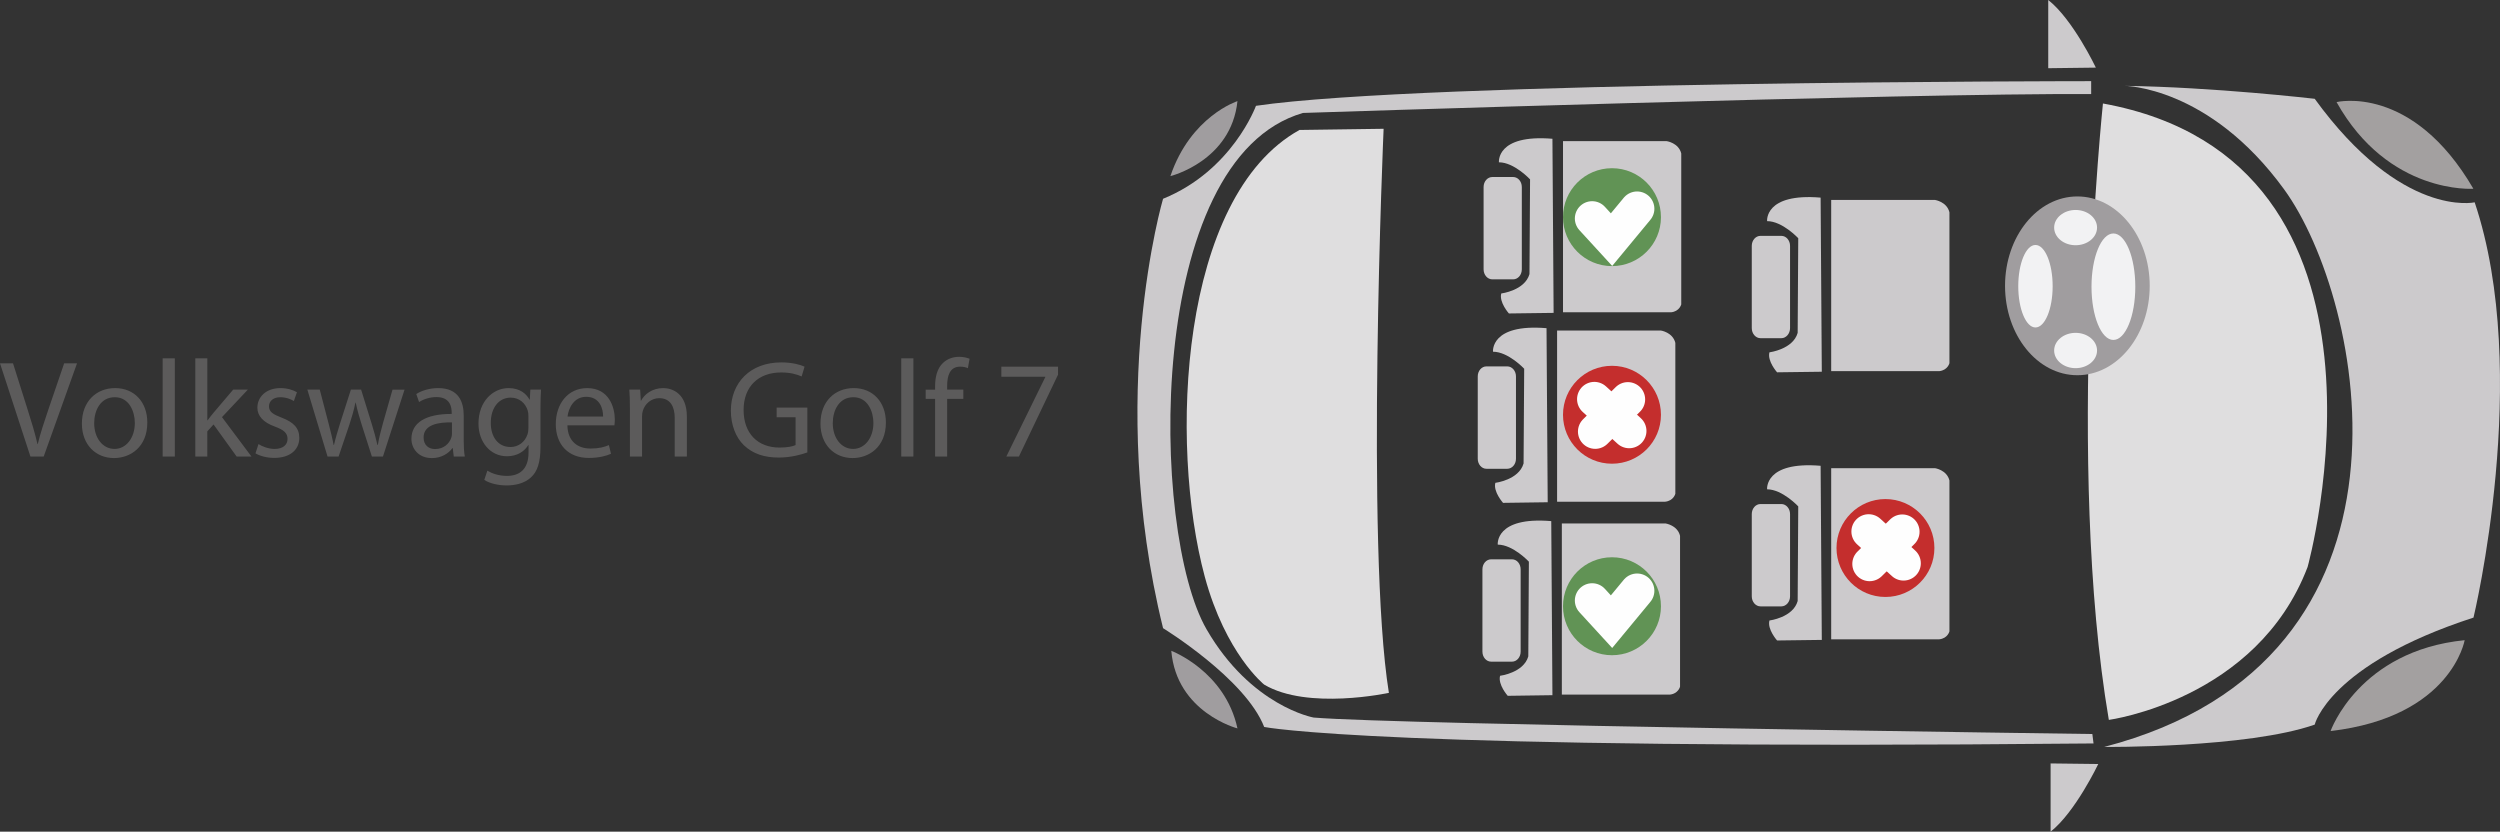 <?xml version="1.0" encoding="UTF-8"?>
<!DOCTYPE svg PUBLIC "-//W3C//DTD SVG 1.1//EN" "http://www.w3.org/Graphics/SVG/1.1/DTD/svg11.dtd">
<!-- Creator: CorelDRAW 2017 -->
<svg xmlns="http://www.w3.org/2000/svg" xml:space="preserve" width="38.267mm" height="12.73mm" version="1.1" style="shape-rendering:geometricPrecision; text-rendering:geometricPrecision; image-rendering:optimizeQuality; fill-rule:evenodd; clip-rule:evenodd"
viewBox="0 0 1506.33 501.1"
 xmlns:xlink="http://www.w3.org/1999/xlink">
 <rect x="0" y="0" width="1506.33" height="501.1" fill="#333333" stroke="none"/>
 <defs>
  <style type="text/css">
   <![CDATA[
    .str0 {stroke:#FEFEFE;stroke-width:20.83;stroke-linecap:round;stroke-miterlimit:10}
    .fil8 {fill:none;fill-rule:nonzero}
    .fil0 {fill:#5C5B5B;fill-rule:nonzero}
    .fil6 {fill:#C42E2D;fill-rule:nonzero}
    .fil5 {fill:#F2F2F3;fill-rule:nonzero}
    .fil3 {fill:#DFDEDF;fill-rule:nonzero}
    .fil2 {fill:#CCCACC;fill-rule:nonzero}
    .fil4 {fill:#A3A0A0;fill-rule:nonzero}
    .fil1 {fill:#A09D9F;fill-rule:nonzero}
    .fil7 {fill:#619355;fill-rule:nonzero}
   ]]>
  </style>
 </defs>
 <g id="图层_x0020_1">
  <path class="fil0" d="M26.33 275.08l20.08 -56.16 -7.75 0 -9.49 27.75c-2.5,7.32 -4.84,14.41 -6.42,20.9l-0.17 0c-1.49,-6.57 -3.59,-13.39 -6,-21l-8.74 -27.66 -7.84 0 18.33 56.16 8.01 0zm43.01 -41.24c-11.17,0 -20,7.91 -20,21.4 0,12.75 8.41,20.76 19.34,20.76 9.73,0 20.08,-6.49 20.08,-21.42 0,-12.33 -7.84,-20.74 -19.41,-20.74zm-0.17 5.5c8.67,0 12.07,8.64 12.07,15.49 0,9.07 -5.24,15.66 -12.23,15.66 -7.18,0 -12.26,-6.66 -12.26,-15.49 0,-7.68 3.76,-15.66 12.42,-15.66zm28.84 35.73l7.32 0 0 -59.16 -7.32 0 0 59.16zm26.9 -59.16l-7.23 0 0 59.16 7.23 0 0 -15.16 3.76 -4.16 13.91 19.32 8.93 0 -17.76 -23.74 15.59 -16.58 -8.83 0 -11.83 13.91c-1.16,1.42 -2.57,3.16 -3.57,4.58l-0.19 0 0 -37.34zm29.03 57.25c2.83,1.65 6.9,2.74 11.31,2.74 9.59,0 15.09,-4.98 15.09,-12.07 0,-6 -3.59,-9.49 -10.58,-12.16 -5.24,-2.01 -7.68,-3.5 -7.68,-6.85 0,-3 2.43,-5.48 6.75,-5.48 3.76,0 6.66,1.32 8.24,2.31l1.84 -5.31c-2.24,-1.35 -5.83,-2.5 -9.92,-2.5 -8.67,0 -13.91,5.34 -13.91,11.83 0,4.82 3.42,8.83 10.68,11.41 5.41,2.01 7.49,3.92 7.49,7.42 0,3.33 -2.5,6 -7.84,6 -3.66,0 -7.49,-1.51 -9.66,-2.93l-1.82 5.6zm31.25 -38.4l12.16 40.32 6.66 0 6.49 -19.15c1.42,-4.35 2.67,-8.5 3.66,-13.34l0.17 0c1.02,4.75 2.17,8.76 3.59,13.25l6.16 19.25 6.66 0 13.01 -40.32 -7.25 0 -5.76 20.24c-1.32,4.75 -2.41,9 -3.07,13.08l-0.26 0c-0.92,-4.09 -2.08,-8.34 -3.59,-13.18l-6.24 -20.15 -6.16 0 -6.59 20.57c-1.32,4.32 -2.67,8.67 -3.59,12.75l-0.24 0c-0.76,-4.18 -1.84,-8.34 -3,-12.85l-5.34 -20.48 -7.49 0zm94.87 40.32c-0.5,-2.74 -0.66,-6.16 -0.66,-9.66l0 -15.09c0,-8.08 -3,-16.49 -15.33,-16.49 -5.08,0 -9.92,1.42 -13.25,3.57l1.68 4.84c2.81,-1.84 6.73,-3 10.49,-3 8.24,0 9.16,6 9.16,9.33l0 0.83c-15.59,-0.07 -24.26,5.27 -24.26,15 0,5.83 4.18,11.6 12.35,11.6 5.74,0 10.06,-2.83 12.33,-6l0.24 0 0.59 5.08 6.66 0zm-7.75 -13.58c0,0.76 -0.17,1.58 -0.43,2.34 -1.16,3.4 -4.49,6.73 -9.73,6.73 -3.76,0 -6.92,-2.24 -6.92,-6.99 0,-7.82 9.07,-9.23 17.08,-9.07l0 6.99zm47.24 -26.74l-0.33 6.07 -0.17 0c-1.75,-3.33 -5.6,-6.99 -12.59,-6.99 -9.23,0 -18.16,7.75 -18.16,21.4 0,11.17 7.16,19.67 17.17,19.67 6.24,0 10.58,-3 12.82,-6.75l0.17 0 0 4.51c0,10.16 -5.5,14.08 -12.99,14.08 -5.01,0 -9.16,-1.51 -11.83,-3.16l-1.84 5.57c3.26,2.17 8.6,3.33 13.42,3.33 5.08,0 10.75,-1.16 14.67,-4.82 3.92,-3.5 5.76,-9.16 5.76,-18.42l0 -23.41c0,-4.91 0.17,-8.17 0.33,-11.08l-6.42 0zm-1.16 23.15c0,1.25 -0.17,2.67 -0.59,3.92 -1.58,4.68 -5.67,7.51 -10.16,7.51 -7.94,0 -11.93,-6.59 -11.93,-14.5 0,-9.33 5.01,-15.26 12,-15.26 5.34,0 8.93,3.5 10.25,7.75 0.33,1.02 0.43,2.08 0.43,3.33l0 7.25zm51.82 -1.65c0.07,-0.76 0.24,-1.91 0.24,-3.42 0,-7.42 -3.5,-18.99 -16.65,-18.99 -11.76,0 -18.92,9.57 -18.92,21.73 0,12.19 7.42,20.34 19.84,20.34 6.4,0 10.82,-1.32 13.42,-2.5l-1.25 -5.24c-2.76,1.18 -5.93,2.08 -11.17,2.08 -7.32,0 -13.67,-4.06 -13.84,-13.98l28.34 0zm-28.25 -5.27c0.59,-5.08 3.83,-11.9 11.24,-11.9 8.24,0 10.25,7.25 10.18,11.9l-21.42 0zm37.58 24.09l7.32 0 0 -24.26c0,-1.25 0.17,-2.48 0.5,-3.4 1.25,-4.09 5.01,-7.51 9.83,-7.51 6.92,0 9.35,5.43 9.35,11.93l0 23.24 7.32 0 0 -24.09c0,-13.82 -8.67,-17.15 -14.24,-17.15 -6.66,0 -11.34,3.73 -13.34,7.58l-0.17 0 -0.4 -6.66 -6.52 0c0.26,3.33 0.35,6.73 0.35,10.91l0 29.4zm106.9 -29.5l-18.49 0 0 5.83 11.41 0 0 16.75c-1.68,0.83 -4.91,1.51 -9.66,1.51 -13.08,0 -21.66,-8.43 -21.66,-22.67 0,-14.08 8.9,-22.58 22.58,-22.58 5.64,0 9.4,1.09 12.4,2.41l1.75 -5.9c-2.41,-1.16 -7.49,-2.57 -13.98,-2.57 -18.85,0 -30.33,12.23 -30.42,28.98 0,8.76 3,16.25 7.84,20.93 5.48,5.24 12.49,7.42 21,7.42 7.58,0 13.98,-1.91 17.24,-3.09l0 -27zm27.92 -11.74c-11.17,0 -20,7.91 -20,21.4 0,12.75 8.41,20.76 19.34,20.76 9.73,0 20.08,-6.49 20.08,-21.42 0,-12.33 -7.84,-20.74 -19.41,-20.74zm-0.17 5.5c8.67,0 12.07,8.64 12.07,15.49 0,9.07 -5.24,15.66 -12.23,15.66 -7.18,0 -12.26,-6.66 -12.26,-15.49 0,-7.68 3.76,-15.66 12.42,-15.66zm28.84 35.73l7.32 0 0 -59.16 -7.32 0 0 59.16zm27.66 0l0 -34.74 9.75 0 0 -5.57 -9.75 0 0 -2.17c0,-6.16 1.58,-11.67 7.84,-11.67 2.08,0 3.59,0.43 4.65,0.92l1.02 -5.67c-1.42,-0.59 -3.68,-1.18 -6.26,-1.18 -3.42,0 -7.09,1.09 -9.83,3.76 -3.42,3.26 -4.68,8.43 -4.68,14.08l0 1.94 -5.67 0 0 5.57 5.67 0 0 34.74 7.25 0zm32.66 -54.16l0 6.07 26.5 0 0 0.19 -23.5 47.9 7.58 0 23.57 -49.31 0 -4.84 -34.15 0z"/>
  <path class="fil1" d="M745.61 60.93c0,0 -28.18,9.06 -40.41,45.19 0,0 36.66,-9.03 40.41,-45.19z"/>
  <path class="fil1" d="M705.74 392.13c0,0 32.41,12.21 39.87,46.76 0,0 -36.69,-9.54 -39.87,-46.76z"/>
  <path class="fil2" d="M756.76 63.76c0,0 -14.17,39.01 -55.98,56.01 0,0 -34.74,117.66 0,258.72 0,0 49.61,30.45 60.93,59.53 0,0 69.46,14.17 499.71,9.93l-0.71 -5.67c0,0 -418.9,-5.66 -469.21,-9.93 0,0 -37.65,-6.72 -64.5,-53.16 -34.04,-58.82 -37.56,-283.51 58.1,-311.14 0,0 367.17,-12.06 474.9,-11.36l0 -7.79c0,0 -402.6,0 -503.25,14.86z"/>
  <path class="fil3" d="M833.67 77.59c0,0 -10.98,251.97 3.18,339.88 0,0 -48.91,10.62 -75.14,-4.97 0,0 -23.23,-18.5 -35.8,-65.03 -21.61,-80.21 -15.21,-229.1 57.07,-269.16l50.68 -0.71z"/>
  <path class="fil4" d="M1485.04 385.73c0,0 -7.97,46.27 -80.79,54.75 0,0 17,-48.35 80.79,-54.75z"/>
  <path class="fil4" d="M1407.85 61.51c0,0 45.56,-11.16 82.44,52.22 0,0 -51.14,3.71 -82.44,-52.22z"/>
  <path class="fil2" d="M1235.55 459.99l28.72 0.35c0,0 -13.83,29.05 -28.72,40.77l0 -41.12z"/>
  <path class="fil2" d="M1234.13 41.1l28.69 -0.36c0,0 -13.8,-29.05 -28.69,-40.74l0 41.1z"/>
  <path class="fil2" d="M1279.86 51.72c0,0 51.02,0 96.39,62.38 48.26,66.34 93.56,283.51 -108.45,335.96 0,0 86.45,0.71 126.88,-13.45 0,0 8.51,-36.15 95.68,-64.49 0,0 35.45,-146.74 0.71,-250.21 0,0 -43.94,9.9 -96.39,-62.38 0,0 -60.95,-7.08 -114.82,-7.8z"/>
  <path class="fil3" d="M1267.09 62.35c0,0 -22.68,216.89 3.55,371.41 0,0 89.3,-12.04 119.77,-92.14 0,0 68.04,-244.53 -123.33,-279.27z"/>
  <path class="fil1" d="M1295.27 172.22c0,29.76 -19.53,53.86 -43.59,53.86 -24.08,0 -43.58,-24.11 -43.58,-53.86 0,-29.76 19.5,-53.86 43.58,-53.86 24.06,0 43.59,24.11 43.59,53.86z"/>
  <path class="fil5" d="M1263.54 137.12c0,5.89 -5.77,10.64 -12.92,10.64 -7.15,0 -12.93,-4.75 -12.93,-10.64 0,-5.86 5.78,-10.61 12.93,-10.61 7.14,0 12.92,4.75 12.92,10.61z"/>
  <path class="fil5" d="M1263.54 211.19c0,5.89 -5.77,10.64 -12.92,10.64 -7.15,0 -12.93,-4.75 -12.93,-10.64 0,-5.86 5.78,-10.64 12.93,-10.64 7.14,0 12.92,4.78 12.92,10.64z"/>
  <path class="fil5" d="M1286.59 172.76c0,17.71 -5.92,32.07 -13.21,32.07 -7.31,0 -13.18,-14.36 -13.18,-32.07 0,-17.73 5.87,-32.09 13.18,-32.09 7.29,0 13.21,14.36 13.21,32.09z"/>
  <path class="fil5" d="M1236.79 172.44c0,13.72 -4.64,24.87 -10.36,24.87 -5.72,0 -10.36,-11.15 -10.36,-24.87 0,-13.72 4.64,-24.84 10.36,-24.84 5.72,0 10.36,11.12 10.36,24.84z"/>
  <path class="fil2" d="M1103.35 120.47l62.54 0c0,0 7.16,1.05 8.71,7.46l0 90.89c0,0 -1.03,4.26 -6.17,4.81l-65.08 0 0 -103.15z"/>
  <path class="fil2" d="M1096.98 119.06l0.71 104.92 -26.94 0.35c0,0 -6.01,-6.72 -4.61,-12.04 0,0 14.19,-1.79 17.01,-11.72l0.35 -57.03c0,0 -9.57,-10.3 -18.76,-10.3 0,0 -1.76,-17.01 32.24,-14.17z"/>
  <path class="fil2" d="M1078.56 197.74c0,3.3 -2.36,6.03 -5.24,6.03l-12.58 0c-2.87,0 -5.24,-2.72 -5.24,-6.03l0 -49.63c0,-3.32 2.36,-6 5.24,-6l12.58 0c2.87,0 5.24,2.68 5.24,6l0 49.63z"/>
  <path class="fil2" d="M1103.35 282.09l62.54 0c0,0 7.16,1.05 8.71,7.43l0 90.89c0,0 -1.03,4.26 -6.17,4.8l-65.08 0 0 -103.12z"/>
  <path class="fil2" d="M1096.98 280.65l0.71 104.91 -26.94 0.35c0,0 -6.01,-6.72 -4.61,-12.04 0,0 14.19,-1.76 17.01,-11.72l0.35 -57.03c0,0 -9.57,-10.29 -18.76,-10.29 0,0 -1.76,-17 32.24,-14.18z"/>
  <path class="fil2" d="M1078.56 359.33c0,3.33 -2.36,6.03 -5.24,6.03l-12.58 0c-2.87,0 -5.24,-2.69 -5.24,-6.03l0 -49.6c0,-3.35 2.36,-6.03 5.24,-6.03l12.58 0c2.87,0 5.24,2.68 5.24,6.03l0 49.6z"/>
  <path class="fil2" d="M941.05 315.4l62.52 0c0,0 7.16,1.06 8.71,7.43l0 90.91c0,0 -1.03,4.26 -6.15,4.78l-65.07 0 0 -103.12z"/>
  <path class="fil2" d="M934.68 313.99l0.71 104.88 -26.94 0.38c0,0 -6.01,-6.75 -4.61,-12.07 0,0 14.17,-1.76 17.01,-11.69l0.35 -57.06c0,0 -9.57,-10.28 -18.76,-10.28 0,0 -1.79,-17.01 32.24,-14.16z"/>
  <path class="fil2" d="M916.24 392.64c0,3.33 -2.33,6.03 -5.21,6.03l-12.58 0c-2.9,0 -5.24,-2.7 -5.24,-6.03l0 -49.6c0,-3.35 2.33,-6.03 5.24,-6.03l12.58 0c2.88,0 5.21,2.68 5.21,6.03l0 49.6z"/>
  <path class="fil2" d="M938.2 199.15l62.52 0c0,0 7.2,1.05 8.73,7.46l0 90.89c0,0 -1.03,4.26 -6.16,4.8l-65.09 0 0 -103.15z"/>
  <path class="fil2" d="M931.83 197.74l0.71 104.88 -26.91 0.37c0,0 -6.04,-6.75 -4.64,-12.06 0,0 14.19,-1.76 17.01,-11.69l0.37 -57.06c0,0 -9.57,-10.26 -18.79,-10.26 0,0 -1.76,-17.02 32.24,-14.18z"/>
  <path class="fil2" d="M913.42 276.42c0,3.31 -2.33,6.03 -5.24,6.03l-12.58 0c-2.88,0 -5.21,-2.72 -5.21,-6.03l0 -49.63c0,-3.33 2.33,-6.03 5.21,-6.03l12.58 0c2.9,0 5.24,2.69 5.24,6.03l0 49.63z"/>
  <path class="fil2" d="M941.76 85.05l62.52 0c0,0 7.19,1.05 8.73,7.43l0 90.92c0,0 -1.03,4.26 -6.16,4.77l-65.09 0 0 -103.12z"/>
  <path class="fil2" d="M935.39 83.61l0.71 104.91 -26.94 0.35c0,0 -6.01,-6.72 -4.61,-12.04 0,0 14.19,-1.76 17.01,-11.69l0.35 -57.06c0,0 -9.57,-10.29 -18.76,-10.29 0,0 -1.79,-17 32.25,-14.18z"/>
  <path class="fil2" d="M916.94 162.29c0,3.33 -2.33,6.03 -5.21,6.03l-12.58 0c-2.87,0 -5.24,-2.69 -5.24,-6.03l0 -49.6c0,-3.35 2.36,-6.03 5.24,-6.03l12.58 0c2.88,0 5.21,2.68 5.21,6.03l0 49.6z"/>
  <path class="fil6" d="M1165.54 330.18c0,16.3 -13.21,29.51 -29.51,29.51 -16.27,0 -29.48,-13.21 -29.48,-29.51 0,-16.27 13.21,-29.48 29.48,-29.48 16.3,0 29.51,13.21 29.51,29.48z"/>
  <path class="fil7" d="M1000.78 365.28c0,16.3 -13.21,29.51 -29.51,29.51 -16.3,0 -29.51,-13.21 -29.51,-29.51 0,-16.3 13.21,-29.51 29.51,-29.51 16.3,0 29.51,13.21 29.51,29.51z"/>
  <path class="fil6" d="M1000.78 249.92c0,16.3 -13.21,29.48 -29.51,29.48 -16.3,0 -29.51,-13.18 -29.51,-29.48 0,-16.3 13.21,-29.51 29.51,-29.51 16.3,0 29.51,13.21 29.51,29.51z"/>
  <path class="fil7" d="M1000.78 130.86c0,16.27 -13.21,29.48 -29.51,29.48 -16.3,0 -29.51,-13.21 -29.51,-29.48 0,-16.3 13.21,-29.51 29.51,-29.51 16.3,0 29.51,13.21 29.51,29.51z"/>
  <line class="fil8 str0" x1="1146.18" y1="320.39" x2="1126.49" y2= "339.77" />
  <line class="fil8 str0" x1="1125.94" y1="320.25" x2="1146.94" y2= "339.4" />
  <line class="fil8 str0" x1="980.84" y1="240.65" x2="961.18" y2= "260.03" />
  <line class="fil8 str0" x1="960.64" y1="240.51" x2="981.63" y2= "259.66" />
  <polyline class="fil8 str0" points="959.31,361.83 971,374.58 986.4,355.97 "/>
  <polyline class="fil8 str0" points="959.31,131.64 971,144.39 986.4,125.78 "/>
 </g>
</svg>
